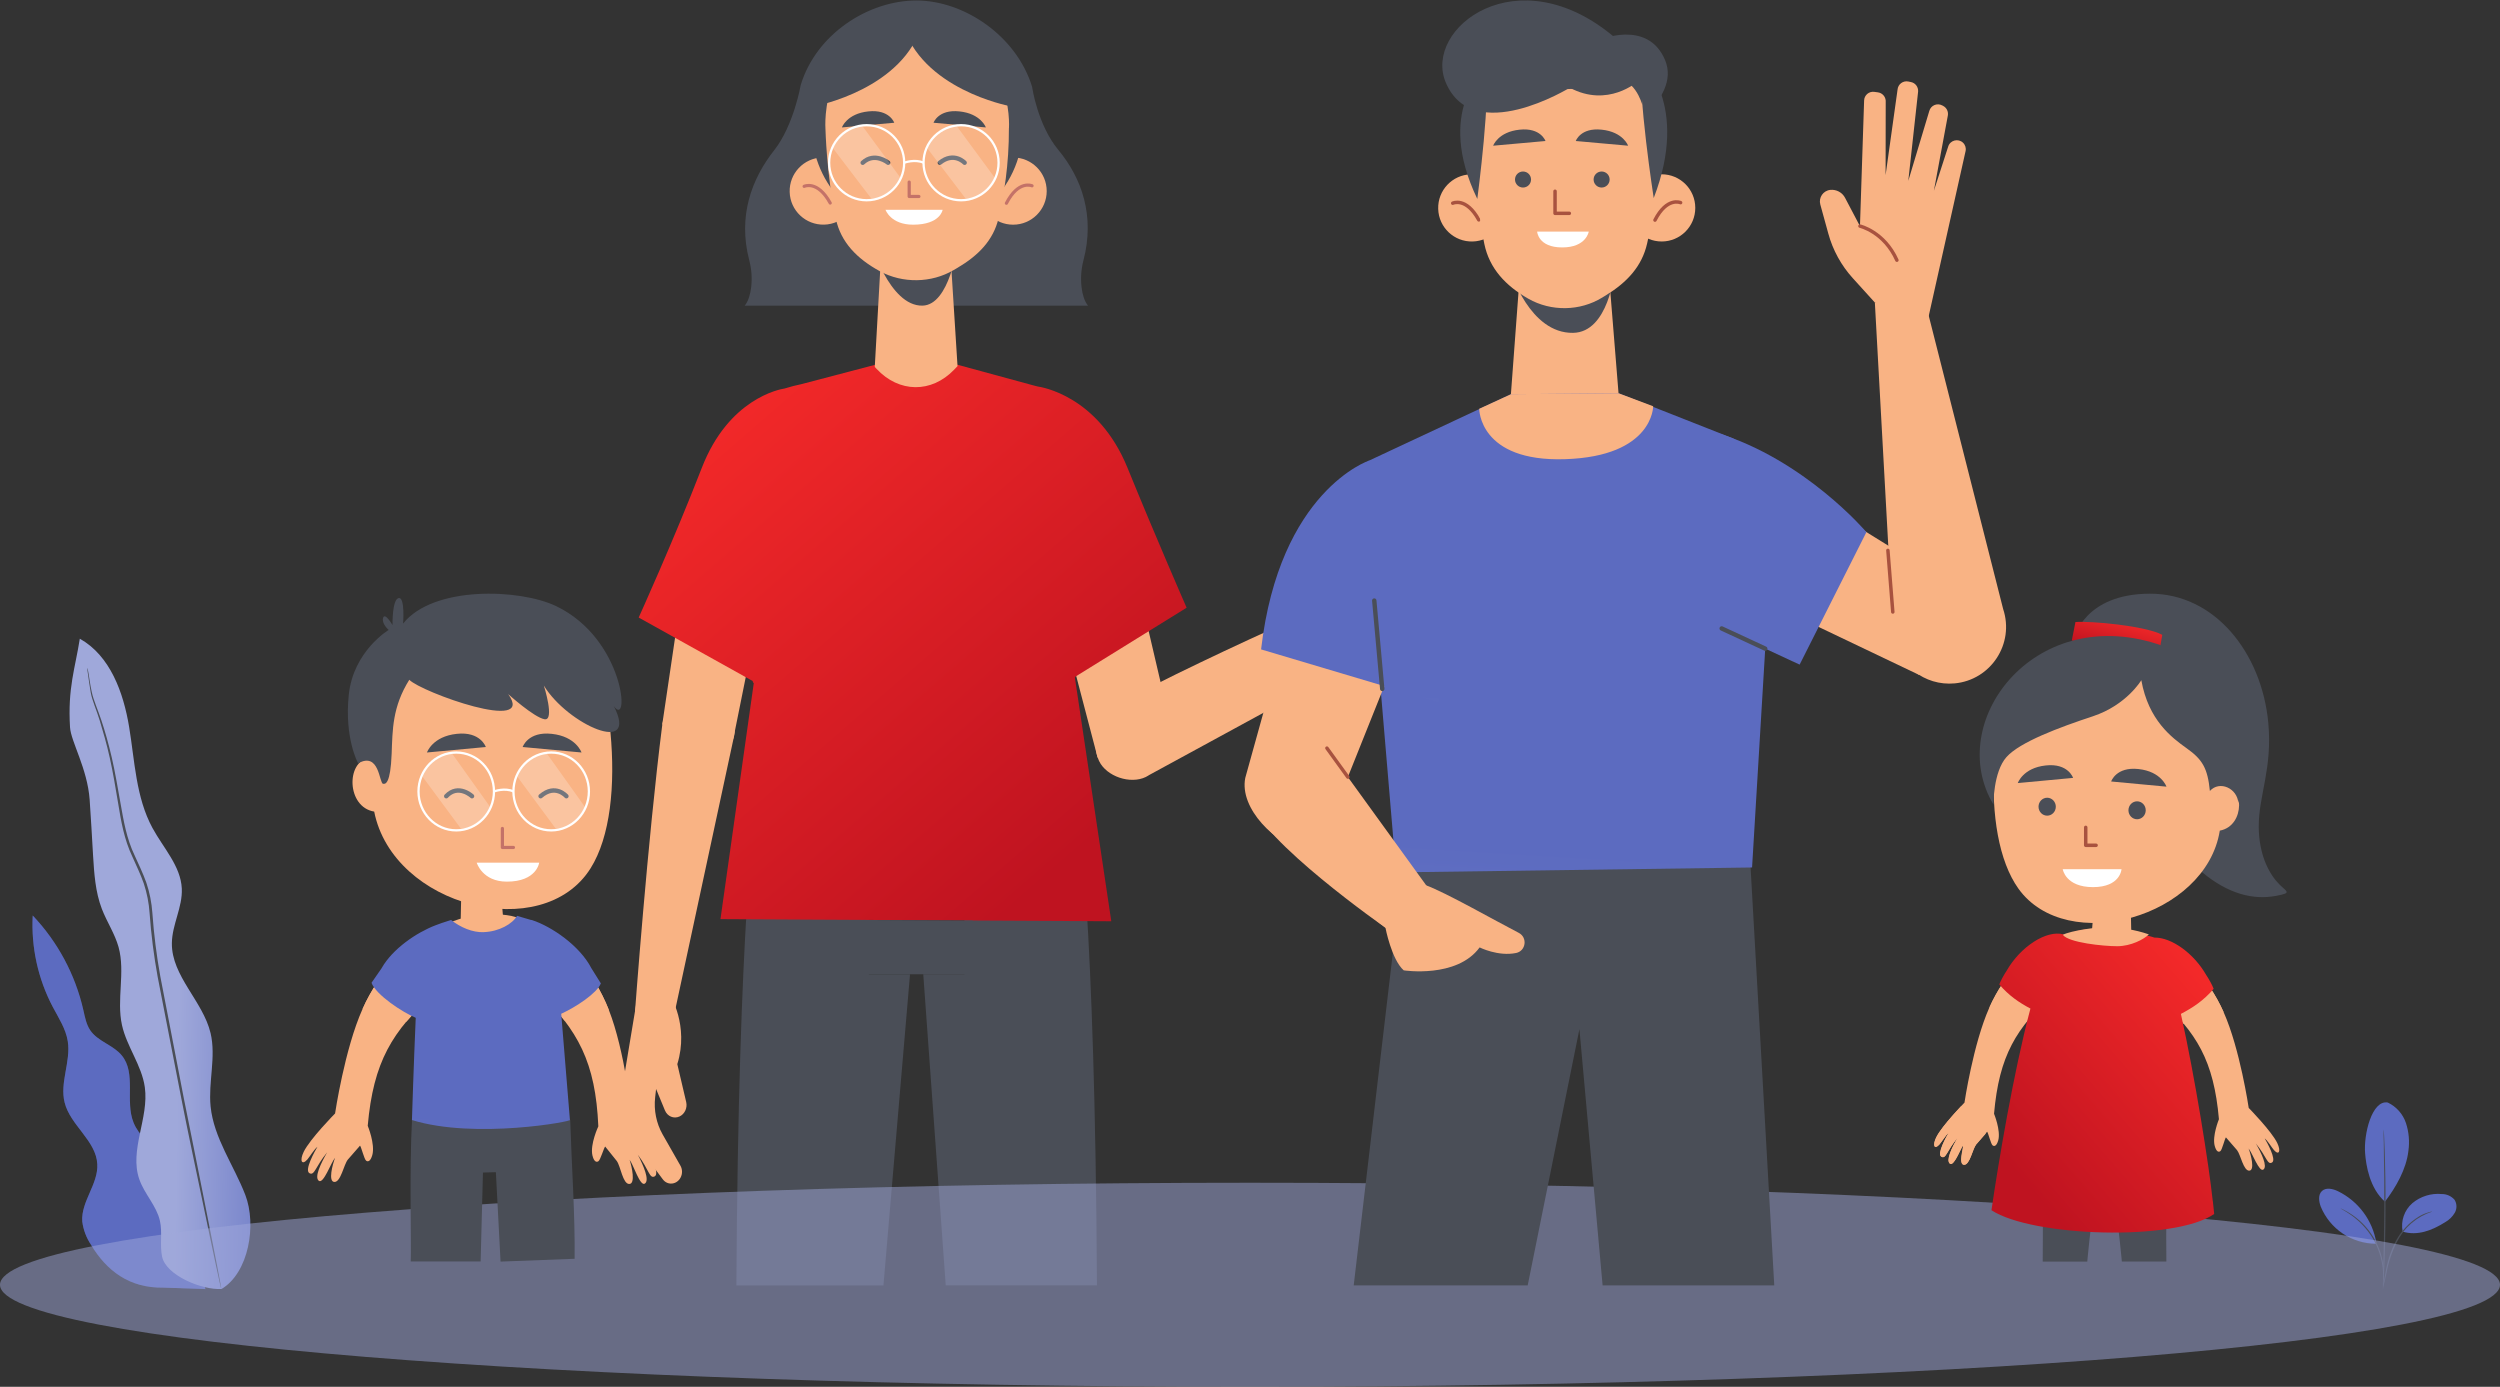 <svg width="539" height="299" viewBox="0 0 539 299" fill="none" xmlns="http://www.w3.org/2000/svg">
<rect x="0" y="0" width="539" height="299" fill="#333333" stroke="none"/>
<path d="M232.315 173.669H207.935V210.056H199.056L203.901 277.114H236.502C236.09 197.308 232.327 173.657 232.327 173.657L232.315 173.669Z" fill="#4A4E57"/>
<path d="M187.308 210.056V173.669H162.928C162.928 173.669 159.2 198.037 158.765 277.126H190.471L196.199 210.068H187.319L187.308 210.056Z" fill="#4A4E57"/>
<path d="M158.294 158.567L145.416 218.464L136.913 218.029C136.913 218.029 139.642 180.971 142.793 156.204C143.299 152.276 148.356 149.065 152.237 149.876C155.871 150.641 159.058 154.945 158.305 158.567H158.294Z" fill="#F9B384"/>
<path d="M144.428 214.501C144.428 214.501 148.615 221.063 146.028 229.425L147.944 237.598C148.238 238.868 147.627 240.197 146.498 240.715C145.275 241.279 143.887 240.691 143.358 239.398L141.453 234.788L141.253 236.552C140.935 239.351 141.5 242.173 142.852 244.561L146.71 251.335C147.145 252.111 147.157 253.087 146.733 253.887C145.922 255.427 143.934 255.639 142.911 254.275L136.796 246.101C134.432 242.938 133.456 238.798 134.126 234.74L137.748 212.948L144.428 214.512V214.501Z" fill="#F9B384"/>
<path d="M142.782 156.192L150.344 104.998L167.891 110.714L158.106 159.273L142.782 156.192Z" fill="#F9B384"/>
<path d="M247.615 167.176L305.583 135.611L302.078 123.286C302.078 123.286 261.681 140.492 239.759 152.464C236.278 154.357 235.137 161.39 237.313 164.707C239.348 167.811 244.51 169.211 247.627 167.188L247.615 167.176Z" fill="#F9B384"/>
<path d="M252.402 156.415L240.394 104.998L222.848 110.714L236.643 163.33L252.402 156.415Z" fill="#F9B384"/>
<path fill-rule="evenodd" clip-rule="evenodd" d="M222.86 83.108C223.158 83.18 223.461 83.257 223.767 83.339C224.41 83.425 236.743 85.272 243.087 100.859C249.485 116.547 255.836 131.024 255.836 131.024L231.883 145.865C231.855 145.946 231.807 146.018 231.742 146.074L239.595 198.624L155.331 198.165L162.512 147.281C162.365 147.189 162.274 147.02 162.29 146.836L137.701 133.142C137.701 133.142 145.181 116.665 151.308 100.871C157.097 85.942 168.088 83.924 169.169 83.76C170.416 83.362 171.655 83.058 172.754 82.828L193.482 77.385H201.831L222.86 83.108Z" fill="url(#paint0_linear_657_6415)"/>
<path d="M233.185 61.932C232.95 59.98 233.103 57.993 233.597 56.111C236.09 46.573 233.244 38.447 228.211 32.367C223.659 26.874 222.53 18.748 222.53 18.748C219.179 7.74 207.865 0.107 197.563 0.107C187.261 0.107 175.982 7.305 172.642 18.313C172.642 18.313 171.137 27.027 166.927 32.378C162.058 38.564 159.047 46.573 161.54 56.123C162.034 58.004 162.187 60.004 161.952 61.944C161.776 63.379 161.387 64.873 160.564 65.907H234.573C233.75 64.873 233.362 63.379 233.185 61.944V61.932Z" fill="#4A4E57"/>
<path d="M184.732 40.986C184.85 44.985 181.698 48.325 177.699 48.431C173.701 48.536 170.361 45.396 170.255 41.398C170.137 37.399 173.289 34.059 177.288 33.953C181.286 33.836 184.626 36.988 184.732 40.986V40.986Z" fill="#F9B384"/>
<path d="M173.372 40.175C173.372 40.175 176.253 38.775 178.993 43.773" stroke="#C47268" stroke-width="0.69" stroke-linecap="round" stroke-linejoin="round"/>
<path d="M218.426 48.443C222.427 48.443 225.67 45.2 225.67 41.199C225.67 37.198 222.427 33.954 218.426 33.954C214.425 33.954 211.181 37.198 211.181 41.199C211.181 45.2 214.425 48.443 218.426 48.443Z" fill="#F9B384"/>
<path d="M222.507 40.058C222.507 40.058 219.591 38.741 216.98 43.821" stroke="#C47268" stroke-width="0.69" stroke-linecap="round" stroke-linejoin="round"/>
<path d="M219.897 32.685C222.809 20.459 215.259 8.187 203.033 5.274C190.807 2.361 178.535 9.911 175.622 22.137C172.71 34.363 180.26 46.636 192.486 49.548C204.712 52.461 216.984 44.911 219.897 32.685Z" fill="#4A4E57"/>
<path d="M204.96 55.663C204.96 55.663 201.82 58.545 198.962 59.251C196.104 59.956 193.317 57.792 193.282 57.769C193.246 57.745 189.942 55.264 189.942 55.264L188.601 79.114L188.977 79.514C193.835 84.724 200.82 84.806 205.724 79.69L206.442 78.938L204.972 55.675L204.96 55.663Z" fill="#F9B384"/>
<path d="M187.684 52.101C187.684 52.101 191.706 66.037 198.88 65.896C204.784 65.778 206.418 52.794 206.418 52.794L187.684 52.101V52.101Z" fill="#4A4E57"/>
<path d="M217.52 27.65C217.556 35.494 216.427 42.256 215.286 47.066C214.168 51.77 210.97 55.075 206.43 57.745L205.607 58.227C200.809 61.05 194.599 61.144 189.695 58.474C184.755 55.781 181.286 52.217 180.204 47.172C178.228 38.011 177.97 27.849 177.97 27.849C177.97 27.849 176.323 6.645 197.657 6.928C218.99 7.21 217.532 27.65 217.532 27.65H217.52Z" fill="#F9B384"/>
<path d="M196.022 39.258V42.363H198.115" stroke="#C47268" stroke-width="0.69" stroke-linecap="round" stroke-linejoin="round"/>
<path d="M181.521 27.474L192.8 26.463C192.8 26.463 191.788 23.534 187.225 24.017C182.556 24.499 181.51 27.486 181.51 27.486L181.521 27.474Z" fill="#4A4E57"/>
<path d="M212.545 27.474L201.267 26.463C201.267 26.463 202.278 23.534 206.841 24.017C211.51 24.499 212.557 27.486 212.557 27.486L212.545 27.474Z" fill="#4A4E57"/>
<path d="M190.906 45.232H203.231C203.231 45.232 202.761 48.443 196.857 48.443C192.012 48.443 190.918 45.232 190.918 45.232H190.906Z" fill="white"/>
<path d="M191.482 35.084C191.482 35.084 188.566 32.696 186.002 35.084" stroke="#4A4E57" stroke-width="0.96" stroke-linecap="round" stroke-linejoin="round"/>
<path d="M207.971 35.083C207.971 35.083 205.689 32.637 202.631 35.083" stroke="#4A4E57" stroke-width="0.96" stroke-linecap="round" stroke-linejoin="round"/>
<path opacity="0.23" d="M186.014 27.286L194.282 38.518C194.282 38.518 191.789 43.281 187.814 42.752L179.464 31.802C179.464 31.802 181.722 26.992 186.002 27.286H186.014Z" fill="white"/>
<path opacity="0.23" d="M206.348 27.286L214.616 38.518C214.616 38.518 212.123 43.281 208.148 42.752L199.798 31.802C199.798 31.802 202.056 26.992 206.336 27.286H206.348Z" fill="white"/>
<path d="M194.94 35.083C194.94 39.552 191.318 43.175 186.849 43.175C182.38 43.175 178.758 39.552 178.758 35.083C178.758 30.614 182.38 26.992 186.849 26.992C191.318 26.992 194.94 30.614 194.94 35.083Z" stroke="white" stroke-width="0.49" stroke-miterlimit="10"/>
<path d="M215.298 35.083C215.298 39.552 211.676 43.175 207.207 43.175C202.738 43.175 199.115 39.552 199.115 35.083C199.115 30.614 202.738 26.992 207.207 26.992C211.676 26.992 215.298 30.614 215.298 35.083Z" stroke="white" stroke-width="0.49" stroke-miterlimit="10"/>
<path d="M194.94 35.083C194.94 35.083 197.245 34.237 199.127 35.083" stroke="white" stroke-width="0.49" stroke-miterlimit="10"/>
<path d="M175.9 22.828C175.9 22.828 194.917 19.206 198.845 5.011C198.845 5.011 178.605 -2.163 175.9 22.828Z" fill="#4A4E57"/>
<path d="M217.52 22.828C217.52 22.828 198.503 19.206 194.575 5.011C194.575 5.011 214.815 -2.163 217.52 22.828Z" fill="#4A4E57"/>
<path d="M196.234 210.055H199.48H209.582L209.7 198.471L186.108 198.342L186.132 210.055H196.234Z" fill="#4A4E57"/>
<path d="M38.123 257.018C38.892 254.054 36.939 251.07 34.721 248.919C32.503 246.769 29.917 244.85 28.781 241.994C26.936 237.381 29.413 231.412 26.27 227.566C24.419 225.301 21.098 224.541 19.465 222.14C18.601 220.871 18.322 219.311 17.982 217.819C16.244 210.153 12.469 203.094 7.053 197.382C6.692 204.205 8.177 210.999 11.354 217.053C12.626 219.467 14.191 221.801 14.613 224.514C15.294 228.896 12.844 233.413 13.933 237.714C15.164 242.638 20.737 245.935 20.976 251.002C21.2 255.289 17.451 259.046 17.73 263.327C17.958 265.146 18.613 266.887 19.642 268.407C22.976 273.942 27.842 277.734 35.225 277.612L44.288 277.924L38.123 257.018Z" fill="url(#paint1_linear_657_6415)"/>
<g opacity="0.3">
<path d="M38.123 257.018C38.892 254.054 36.939 251.07 34.721 248.919C32.503 246.769 29.917 244.85 28.781 241.994C26.936 237.381 29.413 231.412 26.27 227.566C24.419 225.301 21.098 224.541 19.465 222.14C18.601 220.871 18.322 219.311 17.982 217.819C16.244 210.153 12.469 203.094 7.053 197.382C6.692 204.205 8.177 210.999 11.354 217.053C12.626 219.467 14.191 221.801 14.613 224.514C15.294 228.896 12.844 233.413 13.933 237.714C15.164 242.638 20.737 245.935 20.976 251.002C21.2 255.289 17.451 259.046 17.73 263.327C17.958 265.146 18.613 266.887 19.642 268.407C22.976 273.942 27.842 277.734 35.225 277.612L44.288 277.924L38.123 257.018Z" fill="url(#paint2_linear_657_6415)"/>
</g>
<path d="M47.739 277.924C53.659 274.417 55.36 264.039 52.89 257.629C50.42 251.219 46.085 245.365 45.405 238.535C44.888 233.285 46.616 227.892 45.405 222.758C43.758 215.818 36.974 210.467 37.055 203.344C37.096 199.349 39.376 195.591 39.199 191.596C38.974 186.706 35.204 182.819 32.87 178.505C29.291 171.905 29.06 164.098 27.835 156.698C26.61 149.297 23.752 141.368 17.206 137.705C16.233 143.986 14.572 148.293 15.097 156.806C15.28 159.865 18.846 165.712 19.329 172.407C19.622 176.416 19.819 180.425 20.064 184.433C20.302 188.334 20.554 192.302 21.962 195.965C23.038 198.766 24.759 201.303 25.562 204.192C27.059 209.619 25.086 215.506 26.297 221.008C27.325 225.667 30.564 229.683 31.224 234.411C32.156 241.051 27.821 247.977 30.046 254.285C31.142 257.432 33.741 259.956 34.476 263.198C35.048 265.721 34.422 268.387 34.939 270.917C35.776 274.987 43.574 278.161 47.739 277.904" fill="url(#paint3_linear_657_6415)"/>
<path d="M18.832 143.966C18.822 144.085 18.822 144.206 18.832 144.325C18.832 144.59 18.914 144.929 18.968 145.356C19.104 146.265 19.254 147.595 19.56 149.318C19.866 151.041 20.792 153.001 21.506 155.355C22.221 157.708 23.01 160.408 23.677 163.433C24.344 166.458 24.916 169.816 25.508 173.418C26.1 177.02 26.753 180.954 28.543 184.712C29.373 186.597 30.305 188.483 31.006 190.497C31.689 192.562 32.107 194.704 32.251 196.874C32.584 201.482 33.165 206.07 33.993 210.616C35.803 219.929 37.532 228.794 39.103 236.873C40.675 244.952 42.254 252.155 43.506 258.253C44.758 264.351 45.806 269.221 46.527 272.66C46.888 274.329 47.174 275.638 47.378 276.574C47.473 276.995 47.555 277.327 47.616 277.585C47.636 277.701 47.668 277.815 47.711 277.924C47.716 277.805 47.702 277.686 47.67 277.571C47.623 277.314 47.569 276.974 47.494 276.547C47.317 275.611 47.065 274.295 46.752 272.613C46.071 269.167 45.105 264.243 43.914 258.172C42.724 252.101 41.24 244.816 39.627 236.765L34.565 210.521C33.749 205.99 33.176 201.418 32.85 196.826C32.696 194.612 32.262 192.426 31.557 190.321C30.836 188.286 29.897 186.373 29.06 184.501C27.277 180.804 26.651 176.938 26.011 173.343C25.372 169.748 24.807 166.384 24.106 163.352C23.405 160.32 22.629 157.607 21.84 155.26C21.05 152.913 20.166 150.966 19.799 149.277C19.431 147.588 19.268 146.238 19.118 145.343C19.036 144.922 18.975 144.583 18.927 144.319C18.912 144.197 18.88 144.079 18.832 143.966Z" fill="#4A4E57"/>
<path d="M514.8 237.703C515.719 238.14 516.541 238.758 517.216 239.519C517.89 240.28 518.404 241.169 518.726 242.133C519.356 244.068 519.535 246.121 519.25 248.136C518.807 252.036 516.582 255.963 514.194 259.077C510.9 256.214 510.111 251.222 509.921 248.665C509.567 244.595 511.384 237.1 514.8 237.703" fill="url(#paint4_linear_657_6415)"/>
<path d="M518.012 265.513C517.792 264.402 517.869 263.253 518.236 262.182C518.602 261.11 519.246 260.154 520.101 259.408C520.972 258.678 521.98 258.127 523.066 257.788C524.152 257.449 525.296 257.329 526.429 257.435C526.954 257.429 527.475 257.537 527.954 257.751C528.433 257.965 528.86 258.281 529.205 258.676C529.463 259.095 529.604 259.575 529.612 260.067C529.621 260.558 529.497 261.043 529.253 261.47C528.754 262.32 528.038 263.022 527.178 263.505C524.326 265.289 521.237 266.497 518.012 265.54" fill="url(#paint5_linear_657_6415)"/>
<path d="M513.792 277.439C513.808 277.169 513.847 276.901 513.908 276.638C514.01 276.075 514.146 275.349 514.31 274.474C514.674 272.06 515.43 269.721 516.548 267.549C517.706 265.382 519.423 263.563 521.523 262.279C522.163 261.897 522.849 261.597 523.564 261.383C523.756 261.322 523.951 261.273 524.149 261.234C524.285 261.234 524.36 261.193 524.36 261.234C522.732 261.758 521.225 262.601 519.928 263.713C518.631 264.826 517.57 266.185 516.807 267.712C515.712 269.847 514.941 272.133 514.521 274.495C514.316 275.404 514.153 276.136 514.031 276.638C513.98 276.913 513.9 277.181 513.792 277.439V277.439Z" fill="#4A4E57"/>
<path d="M513.916 243.529C513.938 243.646 513.951 243.764 513.956 243.882C513.956 244.14 513.991 244.472 514.018 244.886C514.066 245.754 514.113 247.016 514.168 248.583C514.263 251.703 514.345 256.044 514.325 260.792C514.304 265.54 514.188 269.875 514.059 273.002C513.997 274.562 513.929 275.823 513.875 276.698C513.875 277.105 513.827 277.438 513.806 277.702C513.805 277.819 513.792 277.935 513.766 278.048C513.755 277.931 513.755 277.813 513.766 277.695C513.766 277.438 513.766 277.105 513.766 276.692C513.766 275.783 513.82 274.528 513.854 272.995C513.936 269.875 514.018 265.533 514.038 260.785C514.059 256.037 514.038 251.71 513.963 248.576C513.963 247.043 513.922 245.788 513.902 244.879V243.875C513.897 243.76 513.901 243.644 513.916 243.529V243.529Z" fill="#4A4E57"/>
<path d="M512.316 267.861C511.919 265.5 510.963 263.268 509.528 261.348C508.092 259.429 506.219 257.878 504.062 256.825C502.966 256.296 501.524 255.957 500.625 256.771C499.727 257.585 499.945 259.057 500.36 260.163C501.329 262.514 502.974 264.527 505.088 265.949C507.202 267.371 509.691 268.138 512.241 268.153" fill="url(#paint6_linear_657_6415)"/>
<path d="M504.592 260.521C504.829 260.598 505.057 260.698 505.273 260.82C505.544 260.945 505.807 261.085 506.062 261.24C506.408 261.434 506.744 261.644 507.069 261.871C507.467 262.138 507.851 262.426 508.219 262.733C508.646 263.08 509.055 263.449 509.444 263.838C510.327 264.741 511.105 265.74 511.764 266.816C512.406 267.905 512.919 269.063 513.296 270.269C513.454 270.795 513.583 271.329 513.683 271.869C513.774 272.341 513.84 272.816 513.881 273.294C513.921 273.686 513.939 274.08 513.935 274.474C513.954 274.77 513.954 275.067 513.935 275.363C513.933 275.618 513.906 275.872 513.853 276.122C513.785 276.122 513.901 275.037 513.711 273.314C513.658 272.845 513.581 272.378 513.479 271.917C513.373 271.387 513.237 270.864 513.071 270.35C512.69 269.167 512.179 268.029 511.547 266.959C510.9 265.899 510.141 264.912 509.281 264.015C508.903 263.626 508.505 263.257 508.09 262.909C507.737 262.595 507.366 262.301 506.981 262.027C505.559 261.023 504.592 260.576 504.592 260.521Z" fill="#4A4E57"/>
<g style="mix-blend-mode:multiply" opacity="0.49">
<path d="M269.5 299C418.341 299 539 289.15 539 277C539 264.85 418.341 255 269.5 255C120.659 255 0 264.85 0 277C0 289.15 120.659 299 269.5 299Z" fill="#9FA8DA"/>
</g>
<path d="M377.381 186.264L336.784 182.677L303.172 181.007L291.858 277.126H329.374L340.523 221.886L345.522 277.126H382.532L377.381 186.264Z" fill="#4A4E57"/>
<path d="M344.522 8.716C344.522 8.716 355.201 3.953 358.988 12.95C362.634 21.605 348.156 29.861 348.156 29.861L344.522 8.704V8.716Z" fill="#4A4E57"/>
<path d="M324.553 44.62C324.671 48.619 321.519 51.959 317.52 52.065C313.522 52.182 310.182 49.031 310.076 45.032C309.958 41.033 313.11 37.693 317.108 37.588C321.107 37.482 324.447 40.622 324.553 44.62V44.62Z" fill="#F9B384"/>
<path d="M313.204 43.809C313.204 43.809 316.085 42.41 318.826 47.408" stroke="#A8523F" stroke-width="0.75" stroke-linecap="round" stroke-linejoin="round"/>
<path d="M358.258 52.065C362.259 52.065 365.503 48.822 365.503 44.821C365.503 40.82 362.259 37.576 358.258 37.576C354.257 37.576 351.014 40.82 351.014 44.821C351.014 48.822 354.257 52.065 358.258 52.065Z" fill="#F9B384"/>
<path d="M362.339 43.692C362.339 43.692 359.423 42.374 356.812 47.455" stroke="#A8523F" stroke-width="0.75" stroke-linecap="round" stroke-linejoin="round"/>
<path d="M347.074 61.521C347.074 61.521 342.993 64.402 339.265 65.12C335.537 65.825 331.926 63.673 331.879 63.65C331.832 63.626 327.528 61.145 327.528 61.145L325.752 84.995L326.234 85.395C332.55 90.605 341.641 90.663 348.027 85.548L348.956 84.795L347.074 61.533V61.521Z" fill="#F9B384"/>
<path d="M325.752 58.628C325.752 58.628 329.81 71.917 339.159 71.764C346.839 71.647 348.074 58.628 348.074 58.628H325.752V58.628Z" fill="#4A4E57"/>
<path d="M357.353 32.214C357.4 40.399 356.259 47.479 355.119 52.501C354.001 57.416 350.802 60.862 346.263 63.65L345.44 64.155C340.641 67.107 334.432 67.201 329.528 64.414C324.588 61.603 321.119 57.875 320.025 52.606C318.049 43.033 317.779 32.413 317.779 32.413C317.779 32.413 314.992 10.257 336.337 10.551C357.671 10.845 357.341 32.214 357.341 32.214H357.353Z" fill="#F9B384"/>
<path d="M328.363 40.434C329.318 40.434 330.092 39.66 330.092 38.705C330.092 37.751 329.318 36.977 328.363 36.977C327.408 36.977 326.634 37.751 326.634 38.705C326.634 39.66 327.408 40.434 328.363 40.434Z" fill="#4A4E57"/>
<path d="M345.31 40.434C346.265 40.434 347.039 39.66 347.039 38.705C347.039 37.751 346.265 36.977 345.31 36.977C344.355 36.977 343.581 37.751 343.581 38.705C343.581 39.66 344.355 40.434 345.31 40.434Z" fill="#4A4E57"/>
<path d="M335.267 41.233V45.996H338.348" stroke="#A8523F" stroke-width="0.75" stroke-linecap="round" stroke-linejoin="round"/>
<path d="M321.93 31.414L333.209 30.402C333.209 30.402 332.197 27.474 327.634 27.956C322.965 28.438 321.918 31.425 321.918 31.425L321.93 31.414Z" fill="#4A4E57"/>
<path d="M351.014 31.414L339.736 30.402C339.736 30.402 340.747 27.474 345.31 27.956C349.979 28.438 351.026 31.425 351.026 31.425L351.014 31.414Z" fill="#4A4E57"/>
<path d="M331.409 49.937H342.535C342.535 49.937 342.017 53.347 336.807 53.347C331.597 53.347 331.409 49.937 331.409 49.937Z" fill="white"/>
<path d="M318.508 42.892C318.508 42.892 321.672 18.936 320.119 14.984C320.119 14.984 309.37 23.875 318.508 42.892Z" fill="#4A4E57"/>
<path d="M356.541 42.704C356.541 42.704 352.99 19.818 353.978 13.244C353.978 13.244 364.35 22.441 356.541 42.704Z" fill="#4A4E57"/>
<path d="M353.237 11.609L343.394 10.115L342.523 8.41L337.325 9.198L332.127 8.41L331.257 10.115L321.413 11.609L320.096 16.878L320.425 22.946C320.425 22.946 321.978 16.066 327.399 17.43C328.681 17.748 330.21 18.289 331.998 18.654C333.668 19.018 335.267 19.183 336.761 19.206C336.937 19.206 337.125 19.206 337.302 19.206C337.478 19.206 337.666 19.206 337.843 19.206C339.348 19.183 340.936 19.018 342.606 18.654C344.393 18.289 345.957 17.866 347.204 17.43C352.226 15.678 354.084 22.629 354.084 22.629L354.507 16.878L353.19 11.609H353.237Z" fill="#4A4E57"/>
<path d="M353.037 17.595C353.037 17.595 346.639 23.311 338.442 18.912C338.442 18.912 317.591 31.755 311.699 17.771C306.795 6.117 327.164 -9.713 348.18 8.116L353.037 17.583V17.595Z" fill="#4A4E57"/>
<path d="M373.43 94.438L348.968 84.794L325.765 84.994L295.164 99.306C292.765 100.741 293.223 103.646 294.094 106.304L301.009 188.087L377.746 187.028L382.744 103.928C383.403 101.2 375.958 95.649 373.43 94.426V94.438Z" fill="url(#paint7_linear_657_6415)"/>
<path d="M325.753 84.994L318.92 88.134C318.92 88.134 318.85 99.6 337.419 99.001C356.471 98.389 356.424 87.593 356.424 87.593L348.957 84.782L325.753 84.982V84.994Z" fill="#F9B384"/>
<path d="M413.792 145.525L362.198 120.899L387.789 105.669L410.699 119.864L413.792 145.525Z" fill="#F9B384"/>
<path d="M404.219 65.225L414.203 61.638L431.879 131.307C434.361 138.763 429.257 146.596 421.436 147.337C414.933 147.948 409.088 143.338 408.17 136.87L404.219 65.225V65.225Z" fill="#F9B384"/>
<path d="M404.219 65.225L399.456 59.968C396.974 57.228 395.163 53.935 394.187 50.371L392.458 44.091C392.047 42.598 393.081 41.092 394.622 40.939C395.928 40.81 397.174 41.48 397.786 42.633L401.008 48.76L401.902 21.699C401.914 20.535 402.949 19.641 404.113 19.806L404.889 19.912C405.806 20.041 406.5 20.794 406.559 21.711L406.536 37.752L409.111 19.324C409.205 18.159 410.287 17.348 411.428 17.571L411.992 17.689C412.957 17.877 413.615 18.759 413.545 19.735L411.428 38.987L415.956 23.922C416.285 22.722 417.637 22.146 418.731 22.722L418.955 22.84C419.707 23.24 420.107 24.075 419.954 24.91L416.944 41.139L420.037 31.578C420.472 30.214 422.189 29.79 423.224 30.767C423.718 31.237 423.929 31.931 423.776 32.589L415.756 68.471L404.254 65.225H404.219Z" fill="#F9B384"/>
<path d="M401.008 48.748C401.008 48.748 406.23 49.959 408.97 56.098" stroke="#A8523F" stroke-width="0.75" stroke-linecap="round" stroke-linejoin="round"/>
<path d="M407.03 118.665L408.088 131.943" stroke="#A8523F" stroke-width="0.75" stroke-linecap="round" stroke-linejoin="round"/>
<path d="M370.019 93.273C389.153 99.083 402.396 114.725 402.396 114.725L388.001 143.291L354.954 127.955L370.019 93.273V93.273Z" fill="url(#paint8_linear_657_6415)"/>
<path d="M380.58 139.846L371.195 135.494" stroke="#4A4E57" stroke-width="0.95" stroke-linecap="round" stroke-linejoin="round"/>
<path d="M280.122 125.803L268.479 167.717C267.162 174.385 275.041 181.936 281.427 183.641C287.742 185.311 286.402 180.372 288.06 173.88L303.925 134.223L280.122 125.803V125.803Z" fill="#F9B384"/>
<path d="M269.608 172.574C271.666 181.136 298.715 200.023 298.715 200.023L314.216 200.164L286.084 161.296L269.608 172.574V172.574Z" fill="#F9B384"/>
<path d="M319.026 204.269C319.026 204.269 322.977 206.256 326.858 205.468C328.999 205.033 329.387 202.116 327.434 201.117C322.366 198.506 311.711 192.426 307.5 190.897L300.185 188.862L293.294 195.707L298.704 200.023C298.704 200.023 300.009 206.879 302.643 209.208C302.643 209.208 314.098 210.984 319.002 204.269H319.026Z" fill="#F9B384"/>
<path d="M290.6 167.541L286.084 161.296" stroke="#A8523F" stroke-width="0.75" stroke-linecap="round" stroke-linejoin="round"/>
<path d="M295.152 99.307C295.152 99.307 275.864 105.751 271.889 140.01L310.064 151.382L320.684 118.253L295.152 99.307Z" fill="url(#paint9_linear_657_6415)"/>
<path d="M298.01 148.525L296.292 129.484" stroke="#4A4E57" stroke-width="0.95" stroke-linecap="round" stroke-linejoin="round"/>
<path d="M456.535 245.263C458.585 240.53 467.607 240.746 467.197 252.556C467.018 257.769 467.018 265.256 467.07 271.992H457.467C457.437 271.636 457.4 271.288 457.37 270.932C456.624 262.742 454.492 250.004 456.535 245.255V245.263Z" fill="#4A4E57"/>
<path d="M440.288 252.556C439.878 240.739 448.9 240.53 450.95 245.263C453.001 250.012 450.861 262.75 450.115 270.94C450.085 271.288 450.048 271.644 450.018 272H440.407C440.467 265.356 440.467 257.87 440.281 252.564L440.288 252.556Z" fill="#4A4E57"/>
<path fill-rule="evenodd" clip-rule="evenodd" d="M422.745 238.573C421.299 240.12 418.346 243.384 417.451 245.232C416.616 246.98 417.086 247.931 418.152 246.733C418.607 246.214 419.487 244.776 420.143 244.219C419.673 245.008 417.556 248.782 418.562 249.378C419.569 249.965 419.703 248.132 422.044 245.317C420.829 247.436 419.502 250.182 420.419 250.886C421.045 251.358 422 249.416 422.73 247.87C423.2 246.872 423.275 246.686 423.125 247.916C422.947 249.432 422.566 251.102 423.461 251.133C424.706 251.18 425.288 247.754 426.063 246.764L428.114 244.412C426.868 241.791 424.326 239.695 422.76 238.589H422.745V238.573Z" fill="#F9B384"/>
<path fill-rule="evenodd" clip-rule="evenodd" d="M437.656 205.286C437.656 205.286 432.347 209.486 428.88 217.282C425.413 225.078 423.542 237.723 423.542 237.723C423.542 237.723 418.628 242.742 417.428 245.248C416.593 246.996 417.062 247.947 418.128 246.748C418.583 246.23 419.456 244.792 420.119 244.227C419.649 245.016 417.532 248.79 418.539 249.386C419.545 249.974 419.679 248.141 422.02 245.318C420.805 247.444 419.478 250.182 420.395 250.886C421.305 251.582 422.796 247.274 423.586 246.385C423.087 247.707 422.199 251.072 423.437 251.118C424.682 251.165 425.264 247.738 426.039 246.748L428.425 244.003C428.671 244.274 429.23 246.64 429.596 246.934C429.946 247.22 430.461 247.135 430.826 245.844C431.393 243.709 429.916 240.128 429.916 240.128C431.012 227.63 434.666 221.566 442.89 214.211C444.277 212.966 446.148 209.053 444.135 206.307C442.114 203.562 439.385 203.67 437.656 205.279V205.294V205.286Z" fill="#F9B384"/>
<path fill-rule="evenodd" clip-rule="evenodd" d="M437.655 205.286C437.655 205.286 432.347 209.486 428.88 217.282C433.197 215.418 436.351 218.465 437.402 219.772C438.953 217.924 440.765 216.114 442.875 214.219C444.261 212.974 446.133 209.061 444.12 206.315C442.099 203.569 439.37 203.678 437.641 205.286H437.655V205.286Z" fill="#F9B384"/>
<path fill-rule="evenodd" clip-rule="evenodd" d="M470.589 206.168C470.589 206.168 475.943 210.399 479.44 218.272C482.937 226.13 484.823 238.868 484.823 238.868C484.823 238.868 489.781 243.918 490.982 246.447C491.817 248.21 491.347 249.177 490.266 247.963C489.811 247.445 488.939 245.975 488.26 245.426C488.73 246.215 490.862 250.02 489.856 250.631C488.849 251.242 488.7 249.386 486.359 246.54C487.589 248.674 488.916 251.451 487.999 252.147C487.075 252.843 485.583 248.504 484.793 247.615C485.308 248.937 486.195 252.348 484.942 252.394C483.682 252.441 483.101 248.999 482.31 247.978L479.909 245.217C479.663 245.488 479.089 247.886 478.724 248.172C478.374 248.458 477.859 248.381 477.494 247.066C476.912 244.916 478.403 241.304 478.403 241.304C477.292 228.697 473.624 222.588 465.333 215.171C463.931 213.91 462.045 209.966 464.073 207.197C466.108 204.42 468.852 204.544 470.612 206.168H470.597H470.589Z" fill="#F9B384"/>
<path fill-rule="evenodd" clip-rule="evenodd" d="M470.588 206.168C470.588 206.168 475.942 210.399 479.438 218.272C475.092 216.393 471.908 219.471 470.842 220.778C469.291 218.914 467.449 217.096 465.332 215.178C463.93 213.918 462.044 209.973 464.072 207.205C466.107 204.428 468.851 204.552 470.611 206.176H470.596L470.588 206.168Z" fill="#F9B384"/>
<path fill-rule="evenodd" clip-rule="evenodd" d="M470.209 218.589C472.721 217.282 475.1 215.735 477.262 213.19C476.986 212.417 476.255 211.094 475.637 210.174C472.982 205.534 468.158 202.076 464.497 202.146C463.558 201.829 462.589 201.589 461.761 201.504C461.731 201.597 461.701 201.69 461.664 201.775C459.472 200.963 456.915 200.522 454.462 200.352C450.95 200.104 448.117 200.305 445.82 201.512C445.678 201.543 445.529 201.574 445.388 201.605C445.224 201.543 445.052 201.496 444.866 201.442C441.168 200.46 435.583 204.141 432.653 209.254C432.041 210.166 431.326 211.481 431.042 212.239C433.108 214.667 435.367 216.183 437.76 217.444C434.07 231.342 430.841 250.785 429.424 260.484L429.357 260.925C438.148 266.687 468.896 267.676 477.381 261.729L477.091 258.983H477.076C476.293 251.481 473.258 232.247 470.201 218.596L470.209 218.589Z" fill="url(#paint10_linear_657_6415)"/>
<path fill-rule="evenodd" clip-rule="evenodd" d="M447.237 137.498C447.237 137.498 449.355 128.047 463.484 128C477.598 127.938 487.611 140.862 489.035 155.742C489.982 165.704 486.955 171.496 486.985 178.202C487 183.028 488.416 187.088 490.698 189.865C492.704 192.324 494.717 192.409 490.608 193.167C489.423 193.376 488.237 193.469 487.037 193.407C481.713 193.167 476.248 190.205 470.776 184.188C461.388 173.848 447.23 137.505 447.23 137.505V137.49L447.237 137.498Z" fill="#4A4E57"/>
<path fill-rule="evenodd" clip-rule="evenodd" d="M465.548 140.498L466.189 136.871C462.417 134.883 450.599 133.854 447.467 134.11L446.677 138.1C448.489 138.719 465.556 140.498 465.556 140.498H465.541H465.548Z" fill="url(#paint11_linear_657_6415)"/>
<path fill-rule="evenodd" clip-rule="evenodd" d="M478.604 179.083C484.181 178.016 483.898 169.091 479.156 168.581C480.527 153.84 470.447 140.599 453.82 141.001C442.316 141.272 430.744 149.671 429.924 165.178C429.372 175.588 430.893 185.596 435.165 191.582C445.596 206.16 475.621 197.777 478.589 179.076H478.604V179.083Z" fill="#F9B384"/>
<path fill-rule="evenodd" clip-rule="evenodd" d="M478.709 174.088C478.709 174.088 479.164 172.649 477.919 172.603C477.277 172.572 477.009 173.221 476.927 173.832C476.838 174.397 476.912 174.938 476.927 174.907C476.927 174.907 477.046 174.621 477.233 174.327C477.583 173.763 478.18 173.129 478.694 174.103L478.709 174.088Z" fill="#F9B384"/>
<path fill-rule="evenodd" clip-rule="evenodd" d="M461.664 146.654C461.664 146.654 458.503 152.014 451.233 154.427C443.964 156.825 435.471 159.988 432.593 163.228C429.715 166.469 429.797 173.476 429.797 173.476C419.21 155.804 438.26 130.351 464.937 138.797C476.733 142.54 486.582 157.281 482.578 173.113C482.377 169.996 478.589 168.194 476.449 170.529C475.965 165.626 474.854 163.747 471.454 161.334C468.218 159.029 463.215 155.286 461.672 146.67L461.657 146.654H461.664Z" fill="#4A4E57"/>
<path fill-rule="evenodd" clip-rule="evenodd" d="M459.315 191.744L451.635 193.136L450.994 201.04L455.162 201.922L459.516 201.798L459.315 191.744Z" fill="#F9B384"/>
<path fill-rule="evenodd" clip-rule="evenodd" d="M463.283 201.451C460.241 200.391 457.318 200.028 454.492 199.919C452.136 199.826 446.522 200.646 444.74 201.543C446 203.245 453.486 204.003 456.468 204.003C459.45 204.003 462.276 202.487 463.268 201.474L463.283 201.458V201.451Z" fill="#F9B384"/>
<path d="M460.756 176.632C459.727 176.632 458.892 175.765 458.892 174.698C458.892 173.631 459.727 172.765 460.756 172.765C461.785 172.765 462.62 173.631 462.62 174.698C462.62 175.765 461.785 176.632 460.756 176.632Z" fill="#4A4E57"/>
<path d="M441.369 175.858C440.34 175.858 439.505 174.992 439.505 173.925C439.505 172.857 440.34 171.991 441.369 171.991C442.398 171.991 443.233 172.857 443.233 173.925C443.233 174.992 442.398 175.858 441.369 175.858Z" fill="#4A4E57"/>
<path d="M449.682 178.38V182.247H451.919" stroke="#A8523F" stroke-width="0.75" stroke-linecap="round" stroke-linejoin="round"/>
<path d="M467.077 169.601L455.162 168.488C455.162 168.488 456.228 165.27 461.052 165.804C465.988 166.33 467.092 169.609 467.092 169.609L467.077 169.594V169.601Z" fill="#4A4E57"/>
<path d="M435.047 168.828L446.961 167.714C446.961 167.714 445.895 164.497 441.071 165.03C436.135 165.556 435.032 168.836 435.032 168.836L435.047 168.82V168.828Z" fill="#4A4E57"/>
<path d="M457.399 187.397H444.724C444.724 187.397 445.313 191.264 451.248 191.264C457.183 191.264 457.399 187.397 457.399 187.397Z" fill="white"/>
<path fill-rule="evenodd" clip-rule="evenodd" d="M122.158 204.105C122.158 204.105 127.825 209.001 131.278 217.769C134.73 226.537 136.199 240.537 136.199 240.537C136.199 240.537 141.398 246.317 142.596 249.125C143.437 251.082 142.874 252.13 141.739 250.73C141.255 250.149 140.366 248.495 139.667 247.856C140.151 248.757 142.302 253.006 141.159 253.62C140.024 254.234 139.945 252.195 137.516 248.961C138.762 251.352 140.088 254.455 139.04 255.175C138.001 255.896 136.564 251.082 135.738 250.05C136.238 251.524 137.048 255.282 135.659 255.265C134.27 255.265 133.81 251.458 132.984 250.32L130.476 247.193C130.198 247.48 129.452 250.05 129.032 250.353C128.627 250.64 128.063 250.525 127.722 249.084C127.19 246.71 129 242.838 129 242.838C128.397 229.018 124.658 222.157 115.912 213.634C114.435 212.194 112.546 207.789 114.912 204.866C117.277 201.943 120.301 202.214 122.134 204.08L122.15 204.097L122.158 204.105Z" fill="#F9B384"/>
<path fill-rule="evenodd" clip-rule="evenodd" d="M122.159 204.105C122.159 204.105 127.826 209.001 131.278 217.769C126.595 215.493 122.952 218.686 121.722 220.061C120.103 217.941 118.19 215.853 115.928 213.675C114.452 212.226 112.563 207.83 114.928 204.907C117.293 201.984 120.317 202.255 122.151 204.121V204.105H122.159Z" fill="#F9B384"/>
<path fill-rule="evenodd" clip-rule="evenodd" d="M87.87 204.326C87.87 204.326 81.989 208.951 78.155 217.556C74.306 226.144 72.242 240.062 72.242 240.062C72.242 240.062 66.797 245.588 65.472 248.347C64.551 250.255 65.067 251.319 66.25 250.001C66.75 249.436 67.71 247.831 68.44 247.242C67.924 248.11 65.575 252.269 66.694 252.924C67.813 253.579 67.972 251.557 70.536 248.445C69.194 250.787 67.718 253.808 68.734 254.578C69.742 255.347 71.377 250.599 72.25 249.616C71.687 251.057 70.71 254.782 72.091 254.831C73.48 254.88 74.115 251.106 74.988 250.017L77.624 246.996C77.885 247.283 78.528 249.903 78.917 250.222C79.306 250.541 79.87 250.443 80.274 249.019C80.917 246.661 79.282 242.723 79.282 242.723C80.497 228.952 84.545 222.272 93.648 214.158C95.188 212.791 97.26 208.476 95.037 205.439C92.807 202.402 89.775 202.533 87.862 204.301L87.878 204.317L87.87 204.326Z" fill="#F9B384"/>
<path fill-rule="evenodd" clip-rule="evenodd" d="M87.871 204.325C87.871 204.325 81.989 208.951 78.156 217.556C82.934 215.501 86.434 218.857 87.601 220.298C89.315 218.26 91.323 216.27 93.672 214.183C95.212 212.815 97.284 208.501 95.061 205.463C92.831 202.426 89.799 202.557 87.886 204.325H87.871V204.325Z" fill="#F9B384"/>
<path fill-rule="evenodd" clip-rule="evenodd" d="M99.546 188.386L107.808 189.86L108.507 198.317L104.006 199.267L99.308 199.152L99.538 188.378L99.546 188.386Z" fill="#F9B384"/>
<path fill-rule="evenodd" clip-rule="evenodd" d="M88.831 241.463C88.227 252.286 88.704 268.308 88.553 271.967H103.625L104.125 252.802C105.094 252.802 105.959 252.72 106.911 252.72L107.919 272L123.889 271.394C124 262.069 123.254 251.434 122.936 241.471C122.936 241.471 94.093 231.614 88.831 241.471V241.463Z" fill="#4A4E57"/>
<path fill-rule="evenodd" clip-rule="evenodd" d="M96.022 199.512C97.855 198.129 102.189 197.253 105.237 197.138C107.776 197.04 111.047 197.285 112.459 198.342C111.102 200.159 107.459 201.616 104.237 201.616C101.014 201.616 97.696 200.143 96.022 199.529V199.512V199.512Z" fill="#F9B384"/>
<path fill-rule="evenodd" clip-rule="evenodd" d="M104.276 200.977C101.895 201.059 99.292 199.962 97.268 198.358V198.341C95.672 198.816 94.529 199.258 93.998 199.455L93.886 199.496C89.767 201.076 84.664 204.555 82.298 208.698V208.714L80.1 211.891C81.044 214.47 86.743 218.244 89.632 219.439C89.196 229.345 88.815 241.462 88.815 241.462L88.799 241.479C102.498 245.72 123.841 241.7 122.873 241.446C122.873 241.446 121.833 228.944 120.999 218.571C124.103 217.147 128.627 214.224 129.548 212.022L127.492 208.731C125 203.9 118.944 199.758 114.713 198.374C114.634 198.349 114.555 198.333 114.491 198.333C114.475 198.333 114.459 198.333 114.443 198.333L111.475 197.457C110.523 199.16 107.626 200.863 104.252 200.969L104.276 200.977Z" fill="url(#paint12_linear_657_6415)"/>
<path fill-rule="evenodd" clip-rule="evenodd" d="M80.672 174.978C74.705 174.003 74.576 164.131 79.586 163.394C77.406 147.157 87.469 132.165 105.1 132.001C117.299 131.886 129.981 140.759 131.61 157.856C132.697 169.342 131.588 180.45 127.325 187.209C116.982 203.692 84.731 195.516 80.672 174.962V174.978V174.978Z" fill="#F9B384"/>
<path fill-rule="evenodd" clip-rule="evenodd" d="M82.613 168.982C83.096 169.082 84.185 168.998 84.438 162.561C84.638 157.281 84.592 152.399 88.242 146.561C90.827 149.23 115.697 158.195 109.562 149.646C109.562 149.646 115.129 154.677 117.399 155.068C119.677 155.459 117.254 147.808 117.254 147.808C122.384 156.241 137.852 163.06 132.346 152.241C135.82 157.189 134.762 137.828 119.93 130.693C112.054 126.901 93.388 126.26 86.908 134.444C86.908 134.444 87.36 128.614 85.934 128.946C84.507 129.296 84.63 134.776 84.63 134.776C84.63 134.776 83.012 131.957 82.606 133.196C82.199 134.427 83.794 135.816 83.794 135.816C83.794 135.816 76.179 140.365 75.197 149.796C74.216 159.227 77.214 164.574 77.214 164.574C81.823 162.021 81.724 168.832 82.598 168.998H82.613V168.982Z" fill="#4A4E57"/>
<path d="M108.315 178.619V182.713H110.697" stroke="#C47268" stroke-width="0.69" stroke-linecap="round" stroke-linejoin="round"/>
<path d="M92.062 162.236L104.745 161.057C104.745 161.057 103.61 157.652 98.475 158.217C93.221 158.773 92.046 162.245 92.046 162.245L92.062 162.228V162.236Z" fill="#4A4E57"/>
<path d="M125.365 162.236L112.682 161.057C112.682 161.057 113.817 157.652 118.952 158.217C124.206 158.773 125.381 162.245 125.381 162.245L125.365 162.228V162.236Z" fill="#4A4E57"/>
<path d="M102.759 185.987H116.252C116.252 185.987 115.736 190.081 109.276 190.081C103.974 190.081 102.775 185.987 102.775 185.987H102.759Z" fill="white"/>
<path d="M101.768 171.66C101.768 171.66 98.807 168.892 96.212 171.66" stroke="#4A4E57" stroke-width="0.96" stroke-linecap="round" stroke-linejoin="round"/>
<path d="M122.111 171.66C122.111 171.66 119.737 168.892 116.555 171.66" stroke="#4A4E57" stroke-width="0.96" stroke-linecap="round" stroke-linejoin="round"/>
<path opacity="0.23" d="M97.53 162.556L105.84 174.206C105.84 174.206 103.332 179.143 99.339 178.595L90.942 167.239C90.942 167.239 93.212 162.253 97.514 162.556H97.522H97.53Z" fill="white"/>
<path opacity="0.23" d="M117.967 162.556L126.277 174.206C126.277 174.206 123.769 179.143 119.777 178.595L111.379 167.239C111.379 167.239 113.649 162.253 117.951 162.556H117.959H117.967Z" fill="white"/>
<path d="M106.498 170.637C106.498 175.271 102.855 179.029 98.363 179.029C93.871 179.029 90.228 175.271 90.228 170.637C90.228 166.003 93.871 162.245 98.363 162.245C102.855 162.245 106.498 166.003 106.498 170.637Z" stroke="white" stroke-width="0.49" stroke-miterlimit="10"/>
<path d="M126.968 170.637C126.968 175.271 123.325 179.029 118.833 179.029C114.34 179.029 110.697 175.271 110.697 170.637C110.697 166.003 114.34 162.245 118.833 162.245C123.325 162.245 126.968 166.003 126.968 170.637Z" stroke="white" stroke-width="0.49" stroke-miterlimit="10"/>
<path d="M106.498 170.637C106.498 170.637 108.816 169.76 110.705 170.637" stroke="white" stroke-width="0.49" stroke-miterlimit="10"/>
<defs>
<linearGradient id="paint0_linear_657_6415" x1="149.659" y1="92.24" x2="230.616" y2="185.527" gradientUnits="userSpaceOnUse">
<stop stop-color="#F32929"/>
<stop offset="1" stop-color="#BF1320"/>
</linearGradient>
<linearGradient id="paint1_linear_657_6415" x1="25.273" y1="434.196" x2="43.251" y2="276.212" gradientUnits="userSpaceOnUse">
<stop stop-color="#9FA8DA"/>
<stop offset="1" stop-color="#5C6BC0"/>
</linearGradient>
<linearGradient id="paint2_linear_657_6415" x1="25.273" y1="434.196" x2="43.251" y2="276.212" gradientUnits="userSpaceOnUse">
<stop stop-color="#9FA8DA"/>
<stop offset="1" stop-color="#5C6BC0"/>
</linearGradient>
<linearGradient id="paint3_linear_657_6415" x1="68.429" y1="213.06" x2="38.543" y2="212.626" gradientUnits="userSpaceOnUse">
<stop stop-color="#5C6BC0"/>
<stop offset="1" stop-color="#9FA8DA"/>
</linearGradient>
<linearGradient id="paint4_linear_657_6415" x1="514.535" y1="300.613" x2="519.512" y2="258.669" gradientUnits="userSpaceOnUse">
<stop stop-color="#9FA8DA"/>
<stop offset="1" stop-color="#5C6BC0"/>
</linearGradient>
<linearGradient id="paint5_linear_657_6415" x1="523.634" y1="282.329" x2="524.275" y2="265.506" gradientUnits="userSpaceOnUse">
<stop stop-color="#9FA8DA"/>
<stop offset="1" stop-color="#5C6BC0"/>
</linearGradient>
<linearGradient id="paint6_linear_657_6415" x1="506.035" y1="291.182" x2="507.23" y2="267.66" gradientUnits="userSpaceOnUse">
<stop stop-color="#9FA8DA"/>
<stop offset="1" stop-color="#5C6BC0"/>
</linearGradient>
<linearGradient id="paint7_linear_657_6415" x1="337.2" y1="388.502" x2="349.647" y2="184.026" gradientUnits="userSpaceOnUse">
<stop stop-color="#9FA8DA"/>
<stop offset="1" stop-color="#5C6BC0"/>
</linearGradient>
<linearGradient id="paint8_linear_657_6415" x1="378.203" y1="240.338" x2="383.706" y2="141.263" gradientUnits="userSpaceOnUse">
<stop stop-color="#9FA8DA"/>
<stop offset="1" stop-color="#5C6BC0"/>
</linearGradient>
<linearGradient id="paint9_linear_657_6415" x1="295.801" y1="252.423" x2="301.601" y2="149.279" gradientUnits="userSpaceOnUse">
<stop stop-color="#9FA8DA"/>
<stop offset="1" stop-color="#5C6BC0"/>
</linearGradient>
<linearGradient id="paint10_linear_657_6415" x1="477.471" y1="213.971" x2="433.755" y2="251.893" gradientUnits="userSpaceOnUse">
<stop stop-color="#F32929"/>
<stop offset="1" stop-color="#BF1320"/>
</linearGradient>
<linearGradient id="paint11_linear_657_6415" x1="457.623" y1="133.027" x2="455.38" y2="141.068" gradientUnits="userSpaceOnUse">
<stop stop-color="#F32929"/>
<stop offset="1" stop-color="#BF1320"/>
</linearGradient>
<linearGradient id="paint12_linear_657_6415" x1="99.308" y1="332.33" x2="103.766" y2="241.238" gradientUnits="userSpaceOnUse">
<stop stop-color="#9FA8DA"/>
<stop offset="1" stop-color="#5C6BC0"/>
</linearGradient>
</defs>
</svg>
